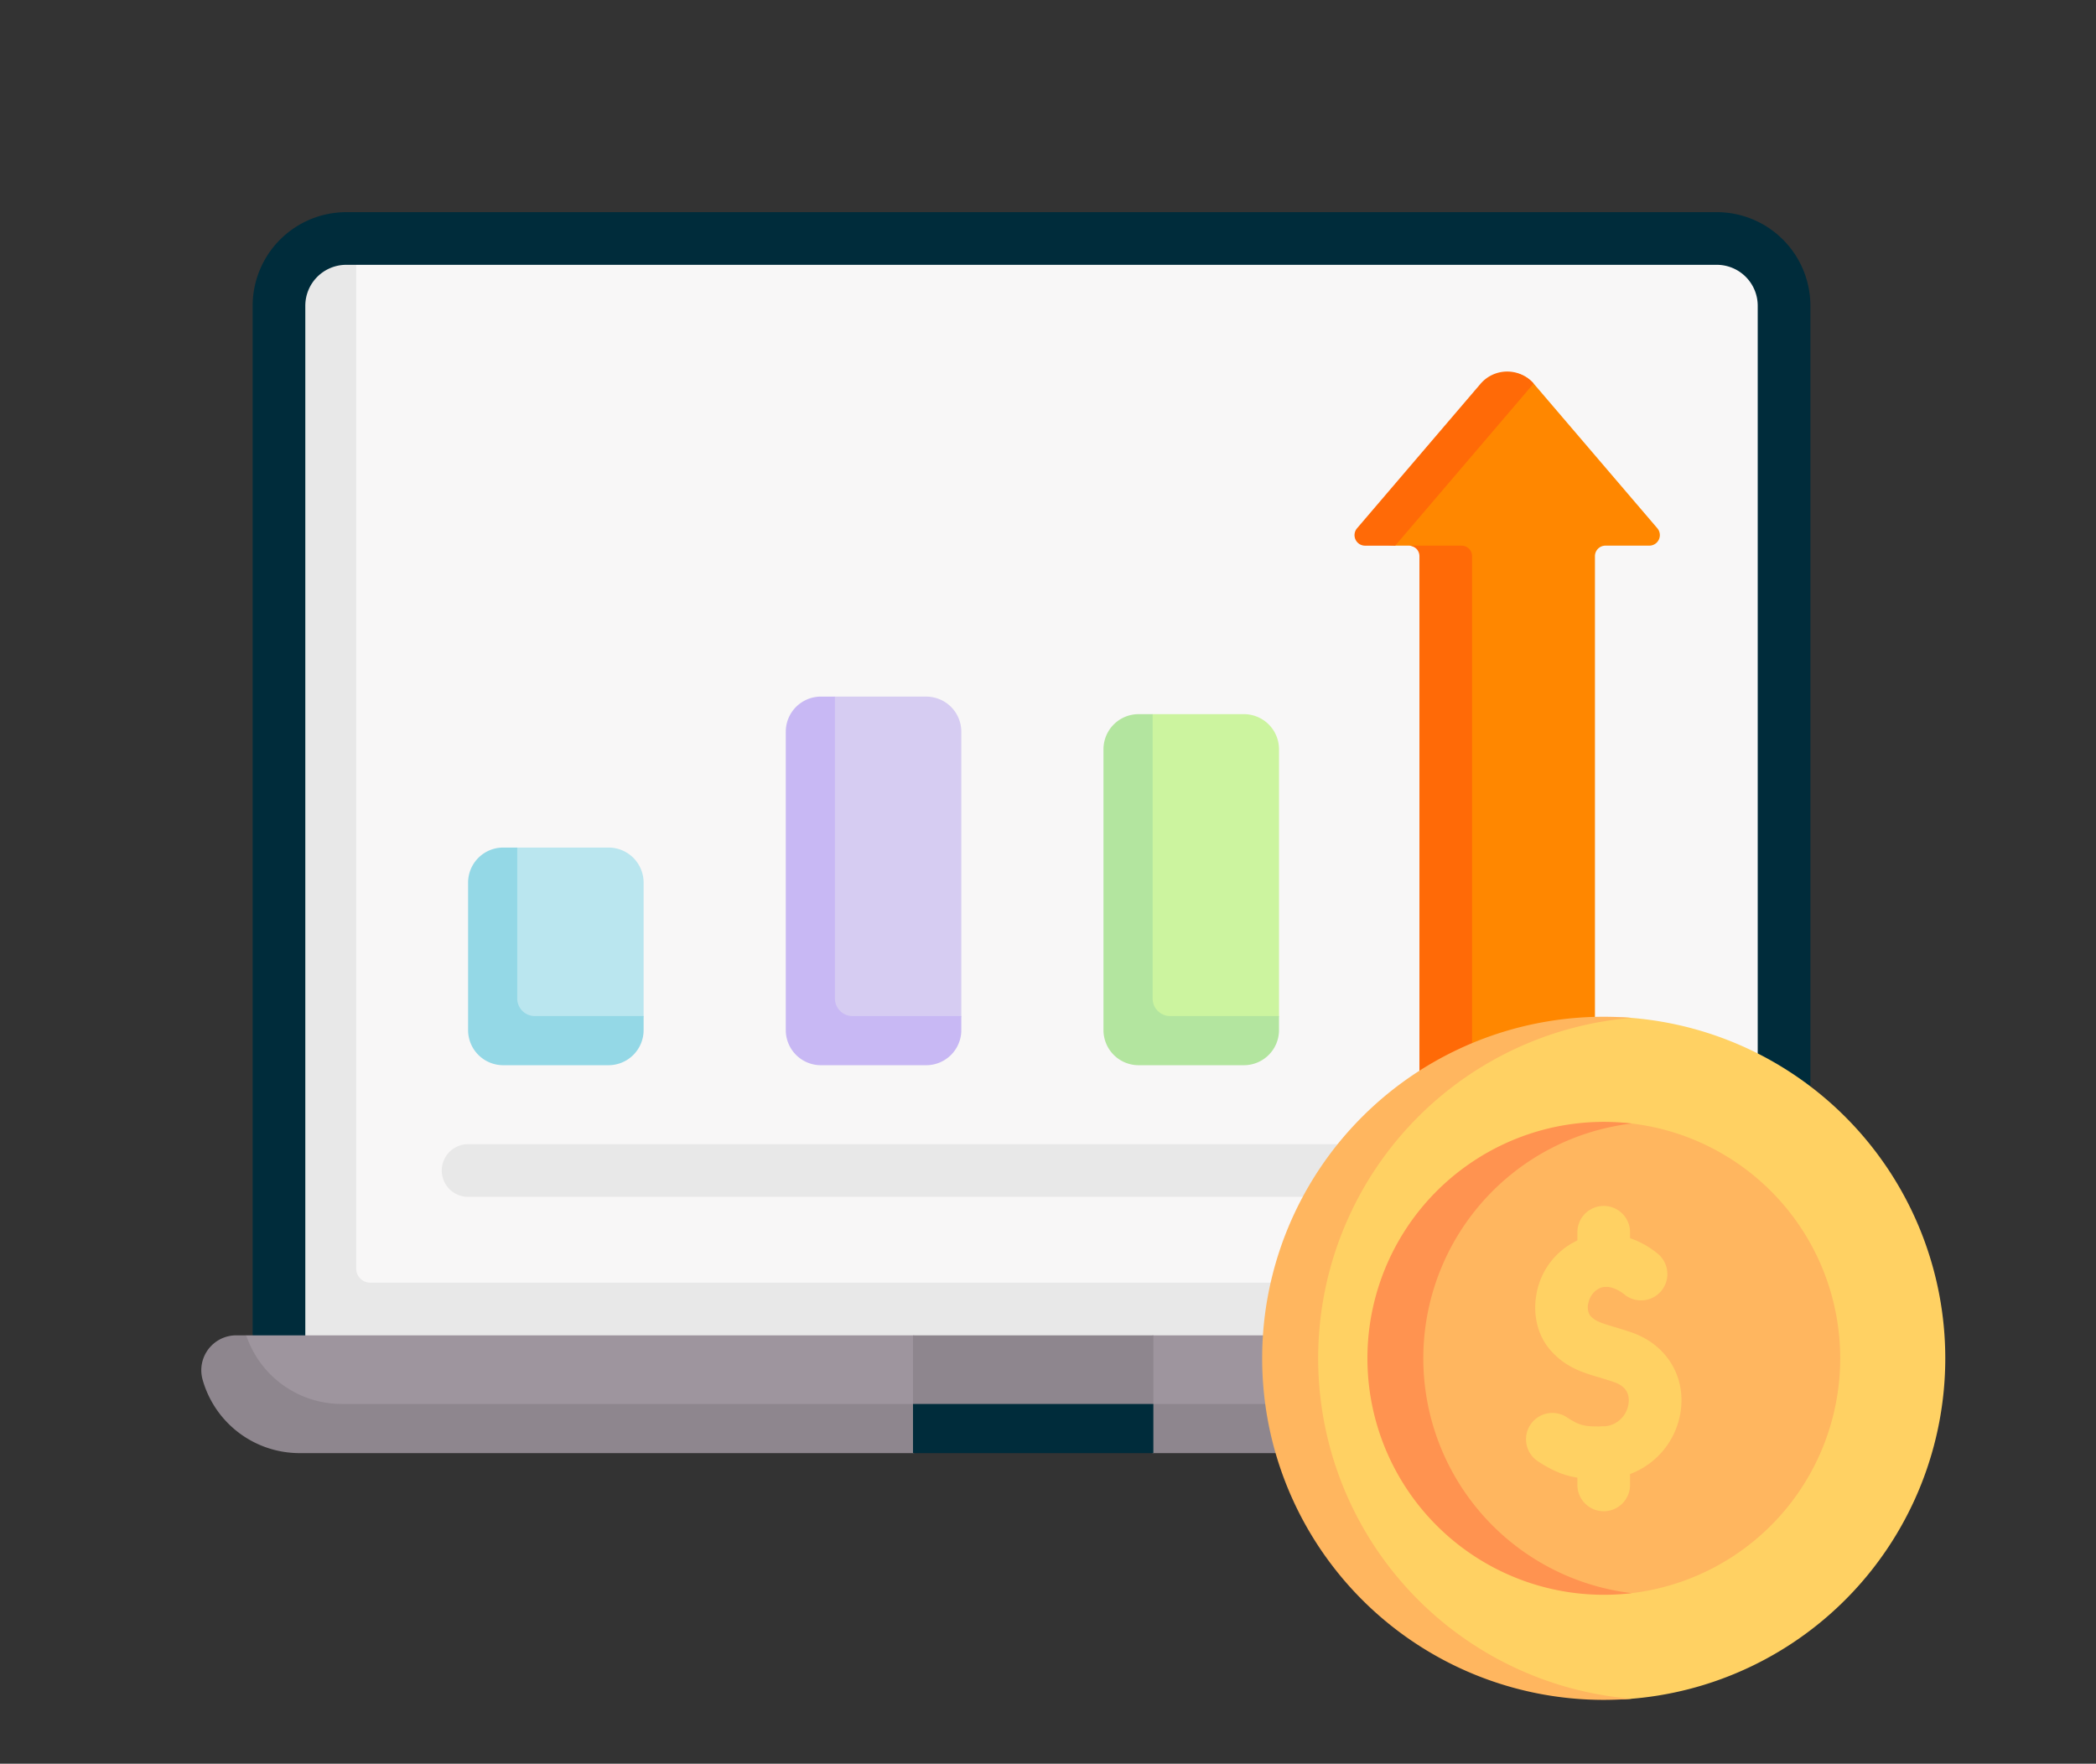 <svg xmlns="http://www.w3.org/2000/svg" xmlns:xlink="http://www.w3.org/1999/xlink" width="656" height="552" viewBox="0 0 656 552">
  <rect x="0" y="0" width="656" height="552" fill="#333333" stroke="none"/>
  <defs>
    <clipPath id="clip-path">
      <rect id="Rectangle_117" data-name="Rectangle 117" width="656" height="552" transform="translate(385 900)" fill="none" stroke="#707070" stroke-width="1"/>
    </clipPath>
  </defs>
  <g id="amortization-calculator" transform="translate(-385 -900)" clip-path="url(#clip-path)">
    <g id="amortization-calculator-2" data-name="amortization-calculator" transform="translate(448 929.901)">
      <path id="Path_135" data-name="Path 135" d="M493.184,403.709V65.061A21.045,21.045,0,0,0,472.155,44h-429A21.045,21.045,0,0,0,22.13,65.061V403.709Z" transform="translate(2.184 0.74)" fill="#f8f7f7"/>
      <path id="Path_136" data-name="Path 136" d="M46.3,366.411V44H43.159A21.044,21.044,0,0,0,22.13,65.062v338.65H493.183V370.806H50.7a4.395,4.395,0,0,1-4.395-4.395Z" transform="translate(2.184 0.74)" fill="#e8e8e8"/>
      <g id="Group_366" data-name="Group 366" transform="translate(16.073 36.5)">
        <path id="Path_137" data-name="Path 137" d="M493.925,412.688H22.869a8.24,8.24,0,0,1-8.24-8.24V65.8A29.319,29.319,0,0,1,43.9,36.5h429a29.319,29.319,0,0,1,29.269,29.3V404.449A8.238,8.238,0,0,1,493.925,412.688ZM31.109,396.207H485.683V65.8A12.819,12.819,0,0,0,472.895,52.98H43.9A12.819,12.819,0,0,0,31.11,65.8V396.207Z" transform="translate(-14.629 -36.5)" fill="#002c3b"/>
      </g>
      <path id="Path_138" data-name="Path 138" d="M11.927,357.553l2.038-1.1H222.65l36.345,5.289,38.883-5.289H508.656a10.933,10.933,0,0,1,10.5,13.942l0,.007a31.551,31.551,0,0,1-30.328,22.908L34.49,391.982c-14.085,0-29.2-6.926-33.064-20.491a10.933,10.933,0,0,1,10.5-13.939Z" transform="translate(0.099 31.577)" fill="#9e959e"/>
      <path id="Path_139" data-name="Path 139" d="M518.187,373.513a31.561,31.561,0,0,1-29.269,19.8H297.976l-38.883-4.231-36.345,4.231H30.763A31.541,31.541,0,0,1,.429,370.392,11.146,11.146,0,0,1,0,367.371,10.934,10.934,0,0,1,10.921,356.45h3.142a31.532,31.532,0,0,0,29.884,21.479H502.1A31.422,31.422,0,0,0,518.187,373.513Z" transform="translate(0 31.577)" fill="#8e868e"/>
      <g id="Group_367" data-name="Group 367" transform="translate(83.501 235.363)">
        <path id="Path_140" data-name="Path 140" d="M119.849,217.5H91.283l-3.3,1.1A10.987,10.987,0,0,0,77,229.586v43.948A10.987,10.987,0,0,0,87.987,284.52H118.75a10.987,10.987,0,0,0,10.987-10.987l1.1-3.3v-41.75A10.987,10.987,0,0,0,119.849,217.5Z" transform="translate(-75.901 -217.5)" fill="#bae6ef"/>
        <path id="Path_141" data-name="Path 141" d="M130.935,270.237v4.395a10.987,10.987,0,0,1-10.987,10.987H86.987A10.987,10.987,0,0,1,76,274.632V228.487A10.987,10.987,0,0,1,86.987,217.5h4.395v47.244a5.494,5.494,0,0,0,5.493,5.493Z" transform="translate(-76 -217.5)" fill="#94d8e6"/>
      </g>
      <path id="Path_142" data-name="Path 142" d="M277.967,356.45v36.861l-37.586-4.09-37.641,4.09V356.45Z" transform="translate(20.009 31.577)" fill="#8e868e"/>
      <path id="Path_143" data-name="Path 143" d="M202.74,376h75.227v15.382H202.74Z" transform="translate(20.009 33.506)" fill="#002c3b"/>
      <g id="Group_368" data-name="Group 368" transform="translate(182.932 188.12)">
        <path id="Path_144" data-name="Path 144" d="M210.349,174.5H181.783l-3.3,1.1A10.987,10.987,0,0,0,167.5,186.586v91.191a10.987,10.987,0,0,0,10.987,10.987H209.25a10.987,10.987,0,0,0,10.987-10.987l1.1-3.3V185.487A10.987,10.987,0,0,0,210.349,174.5Z" transform="translate(-166.401 -174.5)" fill="#d6ccf2"/>
        <path id="Path_145" data-name="Path 145" d="M221.435,274.481v4.395a10.987,10.987,0,0,1-10.987,10.987H177.487A10.987,10.987,0,0,1,166.5,278.876V185.487A10.987,10.987,0,0,1,177.487,174.5h4.395v94.487a5.494,5.494,0,0,0,5.493,5.493Z" transform="translate(-166.5 -174.5)" fill="#c8b8f4"/>
      </g>
      <g id="Group_369" data-name="Group 369" transform="translate(282.364 193.613)">
        <path id="Path_146" data-name="Path 146" d="M300.849,179.5H272.283l-3.3,1.1A10.987,10.987,0,0,0,258,191.586v85.7a10.987,10.987,0,0,0,10.987,10.987H299.75a10.987,10.987,0,0,0,10.987-10.987l1.1-3.3v-83.5A10.987,10.987,0,0,0,300.849,179.5Z" transform="translate(-256.901 -179.5)" fill="#ccf49f"/>
        <path id="Path_147" data-name="Path 147" d="M311.935,273.988v4.395a10.987,10.987,0,0,1-10.987,10.987H267.987A10.987,10.987,0,0,1,257,278.382v-87.9A10.987,10.987,0,0,1,267.987,179.5h4.395v88.994a5.494,5.494,0,0,0,5.493,5.493Z" transform="translate(-257 -179.5)" fill="#b3e59f"/>
      </g>
      <path id="Path_148" data-name="Path 148" d="M368.043,86.36l-37.315,43.786a3.3,3.3,0,0,0,2.506,5.437l7.87.784h4.285a3.285,3.285,0,0,1,1.283.259c1.183.5,2.743,1.468,2.743,2.832l.121,177.248h54.083V139.664a3.3,3.3,0,0,1,3.3-3.3h13.723a3.3,3.3,0,0,0,2.506-5.437L384.5,85.714c-4.386-5.132-12.076-4.486-16.462.646Z" transform="translate(32.562 4.508)" fill="#ff8700"/>
      <path id="Path_149" data-name="Path 149" d="M384.566,85.658,341.244,136.4h-9.438a3.3,3.3,0,0,1-2.505-5.439l38.641-45.211a10.985,10.985,0,0,1,16.623-.088Z" transform="translate(32.421 4.48)" fill="#ff6a07"/>
      <path id="Path_150" data-name="Path 150" d="M363.776,134.8V311.839H347.3V134.8a3.292,3.292,0,0,0-3.3-3.3h16.48a3.292,3.292,0,0,1,3.3,3.3Z" transform="translate(33.95 9.376)" fill="#ff6a07"/>
      <g id="Group_370" data-name="Group 370" transform="translate(75.26 328.203)">
        <path id="Path_151" data-name="Path 151" d="M365.056,318.48H76.74a8.24,8.24,0,0,1,0-16.48H365.056a8.24,8.24,0,1,1,0,16.48Z" transform="translate(-68.5 -302)" fill="#e8e8e8"/>
      </g>
      <g id="Group_375" data-name="Group 375" transform="translate(332.028 288.322)">
        <path id="Path_152" data-name="Path 152" d="M515.825,372.582a106.906,106.906,0,0,0-99-106.612c-2.607-.19-4.272.156-6.927.156-59.039,0-105.9,47.533-105.9,106.571S350.872,478.91,409.911,478.91c2.358,0,3.711.5,6.031.345A106.906,106.906,0,0,0,515.825,372.582Z" transform="translate(-302.026 -265.681)" fill="#ffd163"/>
        <path id="Path_153" data-name="Path 153" d="M417.873,479.15q-4.343.346-8.771.35a106.9,106.9,0,0,1,0-213.8q4.423,0,8.771.35a106.91,106.91,0,0,0,0,213.1Z" transform="translate(-302.203 -265.702)" fill="#ffb65f"/>
        <path id="Path_154" data-name="Path 154" d="M406.861,442.4c-40.808,0-73.138-31.827-73.138-72.635s31.461-73.63,72.27-73.63c2.536,0,5.042-.4,7.512-.146a74.011,74.011,0,0,1-.111,147.269c-2.435.242-4.036-.858-6.533-.858Z" transform="translate(-299.092 -262.721)" fill="#ffb65f"/>
        <path id="Path_155" data-name="Path 155" d="M414.919,443.139a74.007,74.007,0,1,1,0-146.983,74.014,74.014,0,0,0,0,146.983Z" transform="translate(-299.248 -262.747)" fill="#ff9350"/>
        <g id="Group_374" data-name="Group 374" transform="translate(82.58 59.202)">
          <g id="Group_371" data-name="Group 371" transform="translate(16.08 69.013)">
            <path id="Path_156" data-name="Path 156" d="M400.241,408.944A8.24,8.24,0,0,1,392,400.7V390.64a8.24,8.24,0,1,1,16.48,0V400.7A8.241,8.241,0,0,1,400.241,408.944Z" transform="translate(-392.001 -382.4)" fill="#ffd163"/>
          </g>
          <g id="Group_372" data-name="Group 372" transform="translate(16.08)">
            <path id="Path_157" data-name="Path 157" d="M400.241,344.913a8.24,8.24,0,0,1-8.24-8.24v-8.847a8.24,8.24,0,0,1,16.48,0v8.847A8.24,8.24,0,0,1,400.241,344.913Z" transform="translate(-392.001 -319.586)" fill="#ffd163"/>
          </g>
          <g id="Group_373" data-name="Group 373" transform="translate(0 8.826)">
            <path id="Path_158" data-name="Path 158" d="M400.641,404.289c-7.615,0-12.377-.884-19.541-5.564a8.241,8.241,0,0,1,9.014-13.8c4.145,2.709,5.482,2.923,11.14,2.88a8.218,8.218,0,0,0,8.164-6.924c.387-2.306-.049-5.373-4.329-6.883-1.683-.594-3.27-1.067-4.8-1.523-5.32-1.583-10.822-3.22-15.6-8.913-3.8-4.532-5.29-11.109-3.976-17.6a22.873,22.873,0,0,1,11.953-15.986c9.727-4.969,19.755-1.322,25.9,3.75a8.241,8.241,0,1,1-10.494,12.709c-.446-.369-4.454-3.547-7.9-1.782a6.588,6.588,0,0,0-3.3,4.584,4.941,4.941,0,0,0,.447,3.726c1.521,1.812,3.16,2.369,7.678,3.712,1.649.491,3.519,1.047,5.592,1.779,10.908,3.852,16.975,13.959,15.095,25.153a24.785,24.785,0,0,1-24.306,20.674l-.723,0Z" transform="translate(-377.365 -327.619)" fill="#ffd163"/>
          </g>
        </g>
      </g>
    </g>
  </g>
</svg>
